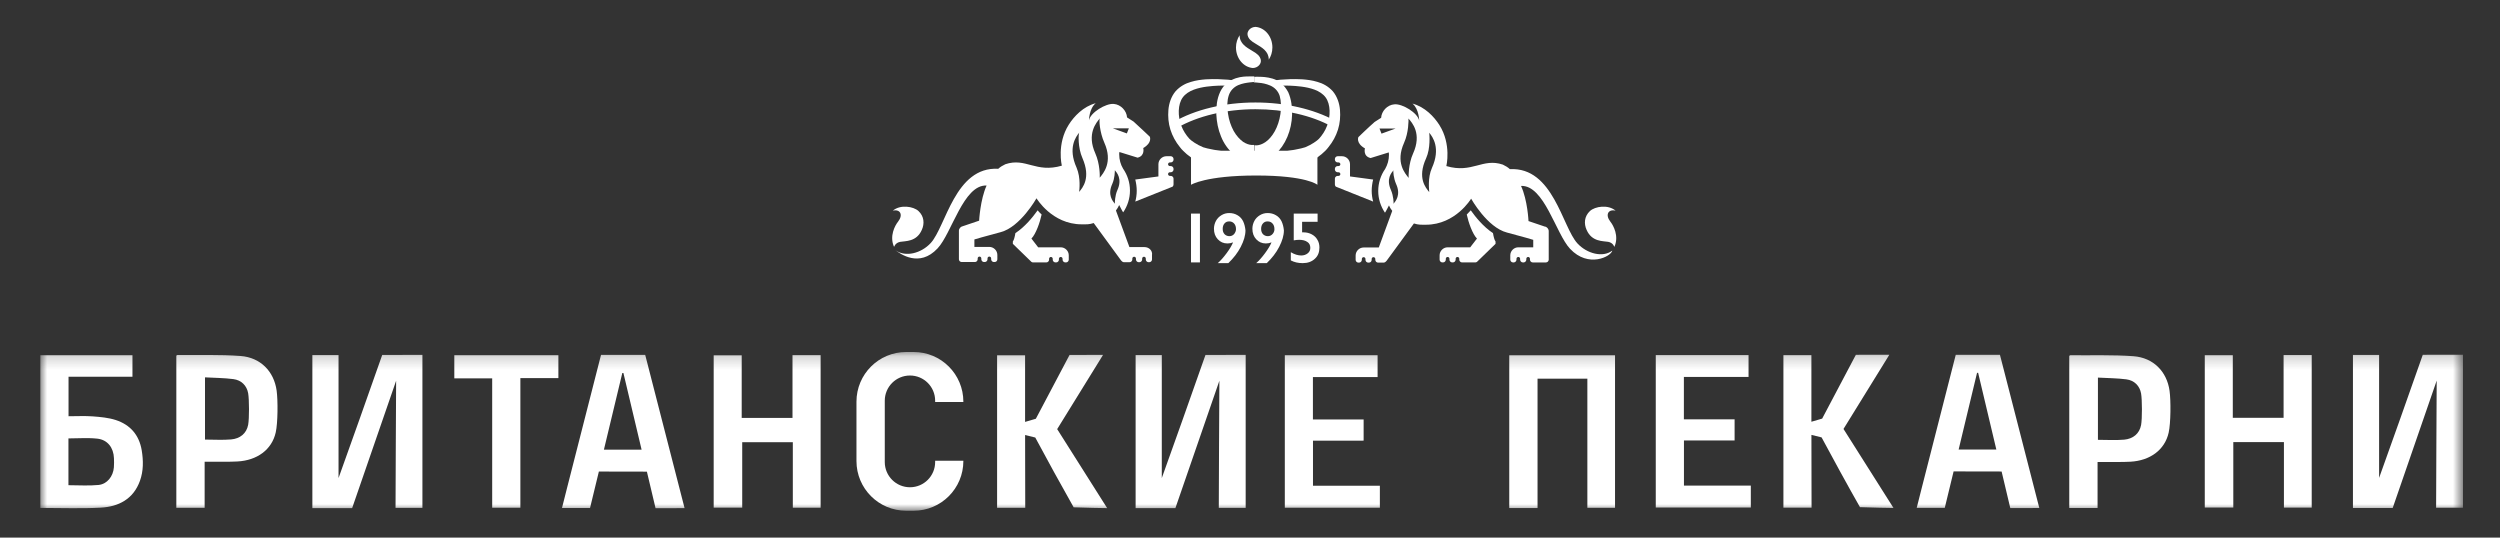 <svg width="186" height="40" viewBox="0 0 186 40" fill="none" xmlns="http://www.w3.org/2000/svg">
<rect x="0" y="0" width="186" height="40" fill="#333333" stroke="none"/>
<path d="M89.275 15.891H88.611V19.523H89.275V15.891Z" fill="white"/>
<path d="M92.487 16.459C92.392 16.27 92.243 16.107 92.067 16.012C91.891 15.904 91.674 15.85 91.457 15.85C91.24 15.85 91.05 15.904 90.874 16.012C90.698 16.121 90.562 16.256 90.468 16.432C90.373 16.608 90.318 16.812 90.318 17.015C90.318 17.34 90.413 17.598 90.603 17.801C90.793 18.004 91.023 18.113 91.321 18.113C91.47 18.113 91.606 18.086 91.741 18.032C91.647 18.262 91.484 18.533 91.254 18.845C91.023 19.156 90.806 19.4 90.603 19.576H91.389C91.769 19.211 92.08 18.818 92.311 18.37C92.541 17.923 92.663 17.517 92.663 17.137C92.636 16.88 92.582 16.663 92.487 16.459ZM91.823 17.408C91.728 17.517 91.606 17.571 91.47 17.571C91.321 17.571 91.199 17.517 91.104 17.422C91.01 17.313 90.969 17.191 90.969 17.029C90.969 16.866 91.01 16.73 91.104 16.622C91.199 16.514 91.308 16.473 91.457 16.473C91.606 16.473 91.728 16.527 91.823 16.636C91.918 16.744 91.958 16.88 91.958 17.056C91.958 17.178 91.904 17.3 91.823 17.408Z" fill="white"/>
<path d="M95.346 16.459C95.251 16.27 95.102 16.107 94.926 16.012C94.75 15.904 94.533 15.85 94.316 15.85C94.099 15.85 93.91 15.904 93.733 16.012C93.557 16.121 93.422 16.256 93.327 16.432C93.232 16.608 93.178 16.812 93.178 17.015C93.178 17.34 93.273 17.598 93.462 17.801C93.652 18.004 93.882 18.113 94.181 18.113C94.33 18.113 94.465 18.086 94.601 18.032C94.506 18.262 94.343 18.533 94.113 18.845C93.882 19.156 93.666 19.4 93.462 19.576H94.248C94.628 19.211 94.939 18.818 95.17 18.37C95.4 17.923 95.522 17.517 95.522 17.137C95.495 16.88 95.441 16.663 95.346 16.459ZM94.682 17.408C94.587 17.517 94.465 17.571 94.33 17.571C94.181 17.571 94.059 17.517 93.964 17.422C93.869 17.313 93.828 17.191 93.828 17.029C93.828 16.866 93.869 16.73 93.964 16.622C94.059 16.514 94.167 16.473 94.316 16.473C94.465 16.473 94.587 16.527 94.682 16.636C94.777 16.744 94.818 16.88 94.818 17.056C94.818 17.178 94.777 17.3 94.682 17.408Z" fill="white"/>
<path d="M98.029 15.891V16.5H96.877V17.287H96.945H96.999C97.216 17.287 97.419 17.341 97.596 17.436C97.772 17.53 97.921 17.666 98.016 17.842C98.124 18.018 98.165 18.208 98.165 18.425C98.165 18.764 98.056 19.048 97.826 19.252C97.596 19.468 97.297 19.577 96.918 19.577C96.579 19.577 96.295 19.509 96.037 19.374V18.764C96.308 18.926 96.566 19.008 96.81 19.008C96.999 19.008 97.162 18.953 97.297 18.845C97.433 18.737 97.487 18.601 97.487 18.439C97.487 18.249 97.419 18.1 97.27 18.005C97.121 17.896 96.918 17.842 96.66 17.842C96.538 17.842 96.403 17.856 96.254 17.883V15.891H98.029Z" fill="white"/>
<path d="M102.054 14.198C102.054 13.913 102.095 13.629 102.162 13.358L100.441 13.127V12.219C100.441 11.894 100.17 11.623 99.845 11.623H99.52C99.411 11.623 99.316 11.718 99.316 11.826V11.88C99.316 11.989 99.411 12.084 99.52 12.084H99.587C99.655 12.084 99.723 12.138 99.723 12.219C99.723 12.287 99.669 12.355 99.587 12.355H99.52C99.411 12.355 99.316 12.45 99.316 12.558V12.612C99.316 12.721 99.411 12.816 99.52 12.816H99.587C99.655 12.816 99.723 12.87 99.723 12.951C99.723 13.019 99.669 13.087 99.587 13.087H99.52C99.411 13.087 99.316 13.182 99.316 13.29V13.724C99.316 13.791 99.344 13.846 99.384 13.886L102.162 14.998C102.095 14.754 102.054 14.469 102.054 14.198Z" fill="white"/>
<path d="M109.425 15.648C109.316 15.77 109.235 15.852 109.127 15.96C109.249 16.543 109.56 17.424 109.886 17.749L109.384 18.4H107.704C107.378 18.4 107.107 18.671 107.107 18.996V19.321C107.107 19.43 107.202 19.524 107.311 19.524H107.365C107.473 19.524 107.568 19.43 107.568 19.321V19.253C107.568 19.186 107.622 19.118 107.704 19.118C107.771 19.118 107.839 19.172 107.839 19.253V19.321C107.839 19.43 107.934 19.524 108.043 19.524H108.097C108.205 19.524 108.3 19.43 108.3 19.321V19.253C108.3 19.186 108.354 19.118 108.436 19.118C108.503 19.118 108.571 19.172 108.571 19.253V19.321C108.571 19.43 108.666 19.524 108.774 19.524H109.764C109.804 19.524 109.845 19.511 109.886 19.484L111.268 18.142V17.966C111.187 17.871 111.119 17.6 111.078 17.343C110.373 16.882 109.791 16.163 109.425 15.648Z" fill="white"/>
<path d="M119.809 16.488C119.416 15.987 119.646 15.539 120.202 15.675C119.646 15.201 118.67 15.35 118.291 15.702C117.871 16.095 117.83 16.637 118.047 17.111C118.44 18.006 119.28 17.925 119.646 17.992C120.026 18.06 120.107 18.372 120.107 18.372C120.473 17.572 120.039 16.773 119.809 16.488Z" fill="white"/>
<path d="M117.366 18.115C116.228 16.895 115.564 12.41 112.338 12.586C112.189 12.45 112.013 12.342 111.81 12.247C110.292 11.732 109.546 12.925 107.608 12.355C107.608 12.355 108.001 10.743 107.093 9.306C106.7 8.683 106.009 7.951 105.088 7.707C105.576 8.1 105.589 8.981 105.589 8.981C105.481 8.398 104.342 7.707 103.746 7.761C103.204 7.802 102.784 8.276 102.757 8.764L102.269 9.076C101.849 9.442 101.063 10.201 101.063 10.201C101.063 10.201 100.859 10.648 101.551 11.041C101.551 11.041 101.388 11.624 101.971 11.759L103.326 11.339C103.326 11.393 103.339 11.461 103.339 11.515C103.339 11.908 103.231 12.261 103.055 12.572C102.73 13.033 102.54 13.602 102.54 14.212C102.54 14.809 102.73 15.364 103.041 15.825C103.055 15.838 103.339 15.283 103.339 15.283C103.394 15.418 103.475 15.554 103.583 15.689L102.581 18.413H101.456C101.13 18.413 100.859 18.684 100.859 19.01V19.335C100.859 19.443 100.954 19.538 101.063 19.538H101.117C101.225 19.538 101.32 19.443 101.32 19.335V19.267C101.32 19.199 101.374 19.132 101.456 19.132C101.523 19.132 101.591 19.186 101.591 19.267V19.335C101.591 19.443 101.686 19.538 101.794 19.538H101.849C101.971 19.538 102.052 19.443 102.052 19.335V19.267C102.052 19.199 102.106 19.132 102.187 19.132C102.255 19.132 102.323 19.186 102.323 19.267V19.335C102.323 19.443 102.418 19.538 102.526 19.538H102.96C103.055 19.538 103.163 19.403 103.163 19.403L105.196 16.625C105.548 16.733 105.684 16.719 106.091 16.719C108.3 16.719 109.452 14.781 109.452 14.781C109.452 14.781 110.644 16.923 112.121 17.302C113.273 17.6 114.073 17.844 114.073 17.844V18.4H112.962C112.636 18.4 112.365 18.671 112.365 18.996V19.321C112.365 19.43 112.46 19.525 112.569 19.525H112.623C112.731 19.525 112.826 19.43 112.826 19.321V19.254C112.826 19.186 112.88 19.118 112.962 19.118C113.029 19.118 113.097 19.172 113.097 19.254V19.321C113.097 19.43 113.192 19.525 113.3 19.525H113.355C113.463 19.525 113.558 19.43 113.558 19.321V19.254C113.558 19.186 113.612 19.118 113.693 19.118C113.761 19.118 113.829 19.172 113.829 19.254V19.321C113.829 19.43 113.924 19.525 114.032 19.525H115.022C115.13 19.525 115.225 19.43 115.225 19.321V17.194C115.225 17.031 115.089 16.868 114.927 16.855L113.721 16.448C113.721 16.448 113.653 14.89 113.165 13.833C114.886 13.751 115.753 17.383 116.81 18.508C118.179 19.972 119.873 19.077 119.955 18.644C119.25 19.186 118.071 18.874 117.366 18.115ZM102.784 9.943L102.635 9.564H103.827L102.784 9.943ZM103.678 15.161C103.692 15.093 103.678 14.578 103.489 14.144C103.109 13.304 103.529 12.843 103.678 12.667C103.638 12.721 103.678 13.25 103.868 13.684C104.247 14.51 103.827 14.971 103.678 15.161ZM105.128 11.434C104.79 12.179 104.79 13.114 104.803 13.236C104.546 12.911 103.8 12.098 104.464 10.621C104.803 9.875 104.803 8.94 104.79 8.818C105.061 9.13 105.806 9.943 105.128 11.434ZM106.538 12.491C106.199 13.236 106.335 14.171 106.335 14.293C106.077 13.968 105.426 13.25 106.104 11.773C106.443 11.027 106.348 9.997 106.335 9.875C106.592 10.187 107.202 11.014 106.538 12.491Z" fill="white"/>
<path d="M84.573 14.198C84.573 13.913 84.532 13.629 84.465 13.358L86.186 13.127V12.219C86.186 11.894 86.457 11.623 86.782 11.623H87.108C87.216 11.623 87.311 11.718 87.311 11.826V11.88C87.311 11.989 87.216 12.084 87.108 12.084H87.04C86.972 12.084 86.904 12.138 86.904 12.219C86.904 12.287 86.958 12.355 87.04 12.355H87.108C87.216 12.355 87.311 12.45 87.311 12.558V12.612C87.311 12.721 87.216 12.816 87.108 12.816H87.04C86.972 12.816 86.904 12.87 86.904 12.951C86.904 13.019 86.958 13.087 87.04 13.087H87.108C87.216 13.087 87.311 13.182 87.311 13.29V13.724C87.311 13.791 87.284 13.846 87.243 13.886L84.465 14.998C84.532 14.754 84.573 14.469 84.573 14.198Z" fill="white"/>
<path d="M77.199 15.648C77.293 15.77 77.388 15.852 77.497 15.96C77.375 16.543 77.063 17.424 76.738 17.749L77.239 18.4H78.92C79.245 18.4 79.516 18.671 79.516 18.996V19.321C79.516 19.43 79.421 19.524 79.313 19.524H79.258C79.15 19.524 79.055 19.43 79.055 19.321V19.253C79.055 19.186 79.001 19.118 78.92 19.118C78.852 19.118 78.784 19.172 78.784 19.253V19.321C78.784 19.43 78.689 19.524 78.581 19.524H78.527C78.418 19.524 78.323 19.43 78.323 19.321V19.253C78.323 19.186 78.269 19.118 78.188 19.118C78.12 19.118 78.052 19.172 78.052 19.253V19.321C78.052 19.43 77.957 19.524 77.849 19.524H76.86C76.819 19.524 76.778 19.511 76.738 19.484L75.356 18.142V17.966C75.437 17.871 75.504 17.6 75.545 17.343C76.25 16.882 76.833 16.163 77.199 15.648Z" fill="white"/>
<path d="M66.818 16.488C67.211 15.987 66.981 15.539 66.425 15.675C66.981 15.201 67.957 15.35 68.336 15.702C68.756 16.095 68.797 16.637 68.58 17.111C68.187 18.006 67.347 17.925 66.981 17.992C66.602 18.06 66.52 18.372 66.52 18.372C66.154 17.572 66.588 16.773 66.818 16.488Z" fill="white"/>
<path d="M85.153 18.384H84.028L83.025 15.66C83.12 15.538 83.201 15.403 83.269 15.254C83.269 15.254 83.554 15.823 83.567 15.796C83.879 15.335 84.069 14.779 84.069 14.183C84.069 13.573 83.879 13.017 83.554 12.543C83.377 12.245 83.269 11.879 83.269 11.486C83.269 11.432 83.269 11.364 83.283 11.31L84.638 11.73C85.207 11.594 85.058 11.012 85.058 11.012C85.749 10.619 85.546 10.171 85.546 10.171C85.546 10.171 84.76 9.426 84.34 9.047L83.852 8.735C83.825 8.247 83.391 7.773 82.862 7.732C82.28 7.678 81.128 8.369 81.019 8.952C81.019 8.952 81.033 8.071 81.521 7.678C80.599 7.922 79.908 8.653 79.515 9.277C78.607 10.713 79 12.326 79 12.326C77.062 12.895 76.317 11.703 74.799 12.218C74.596 12.313 74.419 12.421 74.27 12.557C71.045 12.38 70.381 16.853 69.242 18.086C68.538 18.845 67.372 19.157 66.613 18.614C66.966 18.872 68.389 19.943 69.757 18.479C70.814 17.354 71.682 13.722 73.403 13.803C72.929 14.847 72.847 16.419 72.847 16.419L71.641 16.826C71.479 16.853 71.343 17.002 71.343 17.164V19.292C71.343 19.401 71.438 19.495 71.546 19.495H72.536C72.644 19.495 72.739 19.401 72.739 19.292V19.224C72.739 19.157 72.793 19.089 72.874 19.089C72.942 19.089 73.01 19.143 73.01 19.224V19.292C73.01 19.401 73.105 19.495 73.213 19.495H73.267C73.376 19.495 73.471 19.401 73.471 19.292V19.224C73.471 19.157 73.525 19.089 73.606 19.089C73.674 19.089 73.742 19.143 73.742 19.224V19.292C73.742 19.401 73.837 19.495 73.945 19.495H73.999C74.121 19.495 74.203 19.401 74.203 19.292V18.967C74.203 18.642 73.931 18.37 73.606 18.37H72.495V17.815C72.495 17.815 73.308 17.571 74.447 17.273C75.91 16.893 77.116 14.752 77.116 14.752C77.116 14.752 78.268 16.69 80.477 16.69C80.884 16.69 81.019 16.704 81.372 16.595L83.405 19.373C83.405 19.373 83.513 19.509 83.608 19.509H84.042C84.15 19.509 84.245 19.414 84.245 19.306V19.238C84.245 19.17 84.299 19.102 84.38 19.102C84.448 19.102 84.516 19.157 84.516 19.238V19.306C84.516 19.414 84.611 19.509 84.719 19.509H84.773C84.882 19.509 84.977 19.414 84.977 19.306V19.238C84.977 19.17 85.031 19.102 85.112 19.102C85.18 19.102 85.248 19.157 85.248 19.238V19.306C85.248 19.414 85.343 19.509 85.451 19.509H85.505C85.614 19.509 85.709 19.414 85.709 19.306V18.98C85.763 18.655 85.492 18.384 85.153 18.384ZM80.288 14.278C80.301 14.156 80.423 13.234 80.098 12.475C79.434 10.998 80.044 10.171 80.301 9.86C80.22 9.955 80.193 10.998 80.531 11.757C81.182 13.248 80.545 13.966 80.288 14.278ZM83.987 9.548L83.838 9.927L82.795 9.548H83.987ZM81.819 13.221C81.833 13.099 81.833 12.177 81.494 11.418C80.83 9.941 81.575 9.114 81.833 8.803C81.751 8.897 81.819 9.846 82.158 10.605C82.822 12.082 82.076 12.909 81.819 13.221ZM82.754 13.681C82.944 13.261 82.944 12.733 82.944 12.665C83.093 12.841 83.513 13.302 83.134 14.142C82.944 14.562 82.944 15.091 82.944 15.159C82.795 14.969 82.375 14.508 82.754 13.681Z" fill="white"/>
<path d="M94.666 3.531C94.666 2.718 94.111 2.054 93.406 2C93.013 2.014 92.755 2.339 92.823 2.623C92.891 2.894 93.067 3.057 93.474 3.287C93.88 3.531 94.395 3.816 94.395 4.426V4.439C94.558 4.195 94.666 3.884 94.666 3.531Z" fill="white"/>
<path d="M91.957 3.529C91.957 4.342 92.513 5.006 93.217 5.061C93.61 5.047 93.868 4.722 93.8 4.437C93.732 4.166 93.556 4.003 93.15 3.773C92.743 3.529 92.228 3.244 92.228 2.635V2.621C92.065 2.865 91.957 3.19 91.957 3.529Z" fill="white"/>
<path d="M99.695 8.179C99.654 7.691 99.492 7.189 99.166 6.796C98.827 6.417 98.407 6.2 98.014 6.092C97.621 5.97 97.242 5.929 96.903 5.902C96.212 5.861 95.67 5.902 95.263 5.929C94.87 5.97 94.64 6.01 94.64 6.01L94.653 6.105C94.816 6.173 94.951 6.254 95.087 6.363C95.141 6.363 95.209 6.363 95.277 6.363C95.656 6.363 96.198 6.363 96.835 6.444C97.147 6.485 97.486 6.552 97.811 6.674C98.136 6.796 98.434 6.986 98.624 7.244C98.814 7.501 98.909 7.854 98.922 8.233C98.936 8.612 98.868 9.005 98.733 9.358C98.597 9.724 98.38 10.049 98.136 10.32C98.014 10.456 97.581 10.767 97.106 10.957C96.564 11.16 93.596 11.594 93.325 11.458C93.325 11.458 93.19 11.431 93.366 11.58C93.461 11.648 93.556 11.716 93.677 11.797C93.732 11.838 93.799 11.865 93.867 11.906C93.894 11.919 93.949 11.946 94.003 11.973C94.057 12.001 94.111 12.028 94.179 12.055L94.22 12.082H94.274H94.369C94.436 12.082 94.491 12.082 94.558 12.082C94.626 12.082 94.707 12.082 94.775 12.068C94.924 12.068 95.087 12.055 95.25 12.055C95.575 12.041 95.941 12.028 96.32 12.014C96.51 12.014 96.7 12.001 96.903 12.001C96.998 12.001 97.106 12.001 97.201 11.987H97.418H97.553C97.594 11.973 97.635 11.946 97.675 11.919C97.879 11.811 97.933 11.77 98.041 11.689C98.136 11.621 98.231 11.54 98.326 11.472C98.516 11.309 98.692 11.147 98.841 10.943C99.153 10.564 99.397 10.117 99.546 9.642C99.695 9.168 99.735 8.667 99.695 8.179Z" fill="white"/>
<path d="M86.929 8.179C86.97 7.691 87.132 7.189 87.457 6.796C87.796 6.417 88.216 6.2 88.609 6.092C89.002 5.97 89.382 5.929 89.721 5.902C90.412 5.861 90.954 5.902 91.361 5.929C91.754 5.97 91.984 6.01 91.984 6.01L91.97 6.105C91.808 6.173 91.672 6.254 91.537 6.363C91.483 6.363 91.415 6.363 91.347 6.363C90.968 6.363 90.425 6.363 89.788 6.444C89.477 6.485 89.138 6.552 88.813 6.674C88.487 6.796 88.189 6.986 88 7.244C87.81 7.501 87.715 7.854 87.701 8.233C87.688 8.612 87.756 9.005 87.891 9.358C88.027 9.724 88.243 10.049 88.487 10.32C88.609 10.456 89.043 10.767 89.517 10.957C90.059 11.16 93.028 11.594 93.299 11.458C93.299 11.458 93.434 11.431 93.258 11.58C93.163 11.648 93.068 11.716 92.946 11.797C92.892 11.838 92.824 11.865 92.757 11.906C92.729 11.919 92.675 11.946 92.621 11.973C92.567 12.001 92.513 12.028 92.445 12.055L92.404 12.082H92.35H92.255C92.187 12.082 92.133 12.082 92.065 12.082C91.998 12.082 91.916 12.082 91.848 12.068C91.699 12.068 91.537 12.055 91.374 12.055C91.049 12.041 90.683 12.028 90.303 12.014C90.114 12.014 89.924 12.001 89.721 12.001C89.626 12.001 89.517 12.001 89.423 11.987H89.206H89.07C89.03 11.973 88.989 11.946 88.948 11.919C88.745 11.811 88.691 11.77 88.582 11.689C88.487 11.621 88.393 11.54 88.298 11.472C88.121 11.309 87.932 11.147 87.783 10.943C87.471 10.564 87.227 10.117 87.078 9.642C86.929 9.168 86.888 8.667 86.929 8.179Z" fill="white"/>
<path d="M93.312 5.713C93.312 5.713 93.34 5.713 93.407 5.713C93.475 5.713 93.556 5.699 93.678 5.713C93.909 5.713 94.261 5.727 94.681 5.849C94.885 5.916 95.129 6.011 95.332 6.201C95.535 6.377 95.711 6.608 95.847 6.865C96.077 7.394 96.145 7.976 96.131 8.532C96.118 9.101 95.996 9.67 95.779 10.185C95.562 10.7 95.25 11.148 94.885 11.473C94.519 11.798 94.112 11.974 93.8 12.056C93.651 12.096 93.529 12.11 93.448 12.123C93.367 12.137 93.326 12.137 93.326 12.137V10.809C93.326 10.809 93.34 10.809 93.38 10.809C93.421 10.809 93.475 10.822 93.543 10.809C93.692 10.795 93.895 10.741 94.139 10.578C94.383 10.416 94.641 10.131 94.844 9.765C95.047 9.399 95.196 8.952 95.264 8.478C95.332 8.003 95.318 7.529 95.21 7.136C95.088 6.757 94.817 6.499 94.505 6.364C94.193 6.228 93.882 6.174 93.665 6.16C93.556 6.147 93.475 6.147 93.407 6.133C93.353 6.133 93.312 6.133 93.312 6.133V5.713Z" fill="white"/>
<path d="M93.313 6.106C93.313 6.106 93.286 6.106 93.218 6.106C93.164 6.106 93.069 6.119 92.961 6.133C92.744 6.16 92.432 6.201 92.12 6.336C91.809 6.472 91.538 6.729 91.416 7.109C91.294 7.488 91.28 7.976 91.362 8.45C91.429 8.925 91.578 9.358 91.782 9.738C91.985 10.104 92.256 10.388 92.486 10.551C92.73 10.713 92.947 10.768 93.083 10.781C93.15 10.795 93.205 10.781 93.245 10.781C93.286 10.781 93.299 10.781 93.299 10.781V12.109C93.299 12.109 93.259 12.109 93.177 12.096C93.096 12.082 92.974 12.082 92.825 12.028C92.527 11.96 92.107 11.784 91.741 11.445C91.375 11.12 91.05 10.673 90.847 10.158C90.63 9.643 90.521 9.074 90.494 8.504C90.481 7.935 90.535 7.366 90.779 6.838C90.901 6.58 91.077 6.336 91.294 6.173C91.497 5.997 91.727 5.902 91.944 5.821C92.364 5.686 92.717 5.686 92.947 5.686C93.069 5.686 93.164 5.686 93.218 5.686C93.286 5.686 93.313 5.686 93.313 5.686V6.106Z" fill="white"/>
<path d="M87.554 9.522L87.297 9.089C88.923 8.14 91.091 7.625 93.409 7.625C95.632 7.625 97.732 8.113 99.331 8.98L99.087 9.414C97.556 8.574 95.55 8.126 93.409 8.126C91.186 8.126 89.113 8.628 87.554 9.522Z" fill="white"/>
<path d="M98.016 13.749C98.016 13.749 97.231 13.058 93.463 13.058C89.695 13.058 88.611 13.749 88.611 13.749V11.215H98.016V13.749Z" fill="white"/>
<mask id="mask0_3855_7174" style="mask-type:luminance" maskUnits="userSpaceOnUse" x="3" y="26" width="181" height="13">
<path d="M183.246 26.189H3V38H183.246V26.189Z" fill="white"/>
</mask>
<g mask="url(#mask0_3855_7174)">
<path d="M156.059 34.372V37.797H153.953V26.479C153.982 26.46 154.004 26.428 154.028 26.428C155.598 26.445 157.175 26.385 158.738 26.503C160.199 26.614 161.216 27.631 161.416 29.081C161.515 29.8 161.508 31.481 161.349 32.187C161.059 33.484 159.95 34.273 158.504 34.351C157.861 34.385 157.219 34.368 156.574 34.372C156.419 34.372 156.267 34.372 156.059 34.372ZM156.086 28.093V32.723C156.757 32.723 157.402 32.766 158.035 32.711C158.687 32.653 159.177 32.274 159.298 31.617C159.383 31.153 159.378 29.747 159.298 29.281C159.197 28.704 158.793 28.3 158.199 28.223C157.513 28.134 156.815 28.134 156.086 28.093Z" fill="white"/>
<path d="M28.436 26.41C27.506 29.078 25.953 33.433 25.187 35.568V26.417H23.24V37.807C23.9 37.807 25.213 37.8 26.199 37.805C27.23 34.81 28.747 30.424 29.472 28.327C29.464 31.262 29.428 35.039 29.428 37.785H31.428V26.402C30.865 26.402 29.522 26.41 28.436 26.407V26.41Z" fill="white"/>
<path d="M89.686 26.41C88.756 29.078 87.203 33.433 86.437 35.568V26.417H84.49V37.807C85.15 37.807 86.463 37.8 87.449 37.805C88.48 34.81 89.997 30.424 90.722 28.327C90.714 31.262 90.678 35.039 90.678 37.785H92.678V26.402C92.115 26.402 90.772 26.41 89.686 26.407V26.41Z" fill="white"/>
<path d="M58.964 26.422H61.054V37.774H58.986V32.9H55.221V37.769H53.098V26.434H55.182V31.093H58.962V26.422H58.964Z" fill="white"/>
<path d="M9.855 26.428V28.031H5.099V30.968C5.708 30.968 6.304 30.935 6.896 30.978C7.473 31.021 8.07 31.075 8.616 31.251C9.686 31.601 10.352 32.36 10.543 33.497C10.671 34.27 10.678 35.041 10.41 35.78C9.92 37.137 8.818 37.7 7.488 37.77C6.007 37.849 4.522 37.789 3 37.789V26.428H9.855ZM5.092 32.618V36.099C5.855 36.099 6.596 36.154 7.326 36.082C7.973 36.019 8.42 35.441 8.473 34.773C8.49 34.545 8.488 34.316 8.478 34.089C8.449 33.306 8.002 32.717 7.236 32.635C6.536 32.558 5.821 32.618 5.092 32.618Z" fill="white"/>
<path d="M44.716 26.404C43.914 29.511 42.902 33.544 42.187 36.307C42.061 36.793 41.941 37.281 41.812 37.793H43.899C44.047 37.179 44.344 35.971 44.556 35.083C45.58 35.085 47.138 35.083 48.129 35.09C48.327 35.909 48.592 37.051 48.773 37.809C49.638 37.809 50.563 37.807 50.933 37.807C49.947 33.969 48.976 30.194 48.003 26.404C47.235 26.404 45.807 26.4 44.718 26.404H44.716ZM44.931 33.455C45.392 31.537 45.846 29.643 46.3 27.75C46.327 27.75 46.356 27.75 46.382 27.752C46.829 29.641 47.278 31.53 47.735 33.455H44.933H44.931Z" fill="white"/>
<path d="M15.225 34.357V37.782H13.119V26.462C13.148 26.442 13.17 26.411 13.194 26.411C14.764 26.428 16.341 26.367 17.904 26.486C19.365 26.597 20.382 27.614 20.582 29.063C20.681 29.783 20.674 31.464 20.515 32.169C20.225 33.466 19.116 34.256 17.669 34.333C17.027 34.367 16.384 34.35 15.74 34.355C15.585 34.355 15.433 34.355 15.225 34.355V34.357ZM15.252 28.075V32.705C15.923 32.705 16.568 32.749 17.201 32.693C17.853 32.635 18.343 32.256 18.464 31.599C18.549 31.135 18.544 29.73 18.464 29.263C18.363 28.686 17.959 28.283 17.365 28.206C16.679 28.116 15.981 28.116 15.252 28.075Z" fill="white"/>
<path d="M38.716 28.131V37.775H36.619V28.15H33.801V26.426H41.544V28.131H38.716Z" fill="white"/>
<path d="M97.686 36.138V32.785C97.87 32.785 98.025 32.785 98.179 32.785C98.976 32.785 100.423 32.79 101.454 32.783C101.459 32.232 101.454 31.537 101.454 31.208H97.681V28.054H102.493V26.426H95.59V37.773H102.662V36.138H97.689H97.686Z" fill="white"/>
<path d="M69.575 34.377C69.575 35.411 68.737 36.252 67.701 36.252C66.667 36.252 65.827 35.413 65.827 34.377V29.812C65.827 28.779 66.665 27.938 67.701 27.938C68.735 27.938 69.575 28.776 69.575 29.812V29.907H71.674V29.885C71.674 27.844 70.02 26.189 67.979 26.189H67.416C65.375 26.189 63.721 27.844 63.721 29.885V34.302C63.721 36.343 65.375 37.998 67.416 37.998H67.979C70.02 37.998 71.674 36.343 71.674 34.302V34.281H69.575V34.375V34.377Z" fill="white"/>
<path d="M79.879 37.745C80.859 37.776 81.915 37.805 82.374 37.805C81.106 35.8 79.881 33.865 78.654 31.926C79.785 30.095 80.905 28.281 82.067 26.402C81.536 26.402 80.408 26.412 79.575 26.407C78.811 27.861 77.753 29.858 77.067 31.155L76.266 31.39C76.266 31.332 76.266 31.274 76.266 31.218V26.431H74.184V37.778H76.278C76.278 36.795 76.273 35.204 76.27 33.742C76.27 33.262 76.27 32.793 76.268 32.366L77.024 32.552C77.683 33.793 79.13 36.428 79.881 37.745H79.879Z" fill="white"/>
<path d="M180.254 26.398C179.324 29.067 177.771 33.421 177.005 35.557V26.405H175.059V37.795C175.718 37.795 177.032 37.788 178.017 37.793C179.049 34.798 180.565 30.412 181.29 28.316C181.283 31.25 181.247 35.028 181.247 37.774H183.246V26.39C182.684 26.39 181.341 26.398 180.254 26.395V26.398Z" fill="white"/>
<path d="M169.902 26.414H171.991V37.766H169.924V32.892H166.158V37.761H164.035V26.426H166.12V31.085H169.899V26.414H169.902Z" fill="white"/>
<path d="M145.508 26.395C144.706 29.501 143.694 33.534 142.979 36.297C142.853 36.783 142.733 37.271 142.604 37.783H144.691C144.839 37.169 145.136 35.962 145.348 35.073C146.372 35.075 147.93 35.073 148.92 35.08C149.119 35.899 149.384 37.041 149.565 37.8C150.43 37.8 151.355 37.797 151.725 37.797C150.739 33.959 149.768 30.184 148.795 26.395C148.027 26.395 146.599 26.39 145.51 26.395H145.508ZM145.723 33.443C146.184 31.525 146.638 29.631 147.092 27.738C147.119 27.738 147.148 27.738 147.174 27.74C147.621 29.629 148.07 31.518 148.527 33.443H145.725H145.723Z" fill="white"/>
<path d="M114.393 37.798H112.289V26.431H120.158V37.781H118.1V28.173H114.393V37.798Z" fill="white"/>
<path d="M125.286 36.125V32.773C125.469 32.773 125.624 32.773 125.779 32.773C126.576 32.773 128.022 32.778 129.054 32.77C129.059 32.22 129.054 31.524 129.054 31.196H125.281V28.044H130.092V26.416H123.189V37.763H130.261V36.128H125.288L125.286 36.125Z" fill="white"/>
<path d="M138.381 37.733C139.361 37.764 140.417 37.793 140.876 37.793C139.608 35.788 138.383 33.854 137.156 31.914C138.287 30.084 139.407 28.27 140.569 26.39C140.038 26.39 138.91 26.4 138.077 26.395C137.313 27.849 136.255 29.847 135.569 31.144L134.768 31.378C134.768 31.32 134.768 31.262 134.768 31.207V26.422H132.686V37.769H134.78C134.78 36.786 134.775 35.194 134.772 33.733C134.772 33.252 134.772 32.784 134.77 32.356L135.526 32.542C136.185 33.784 137.632 36.419 138.383 37.735L138.381 37.733Z" fill="white"/>
</g>
</svg>
